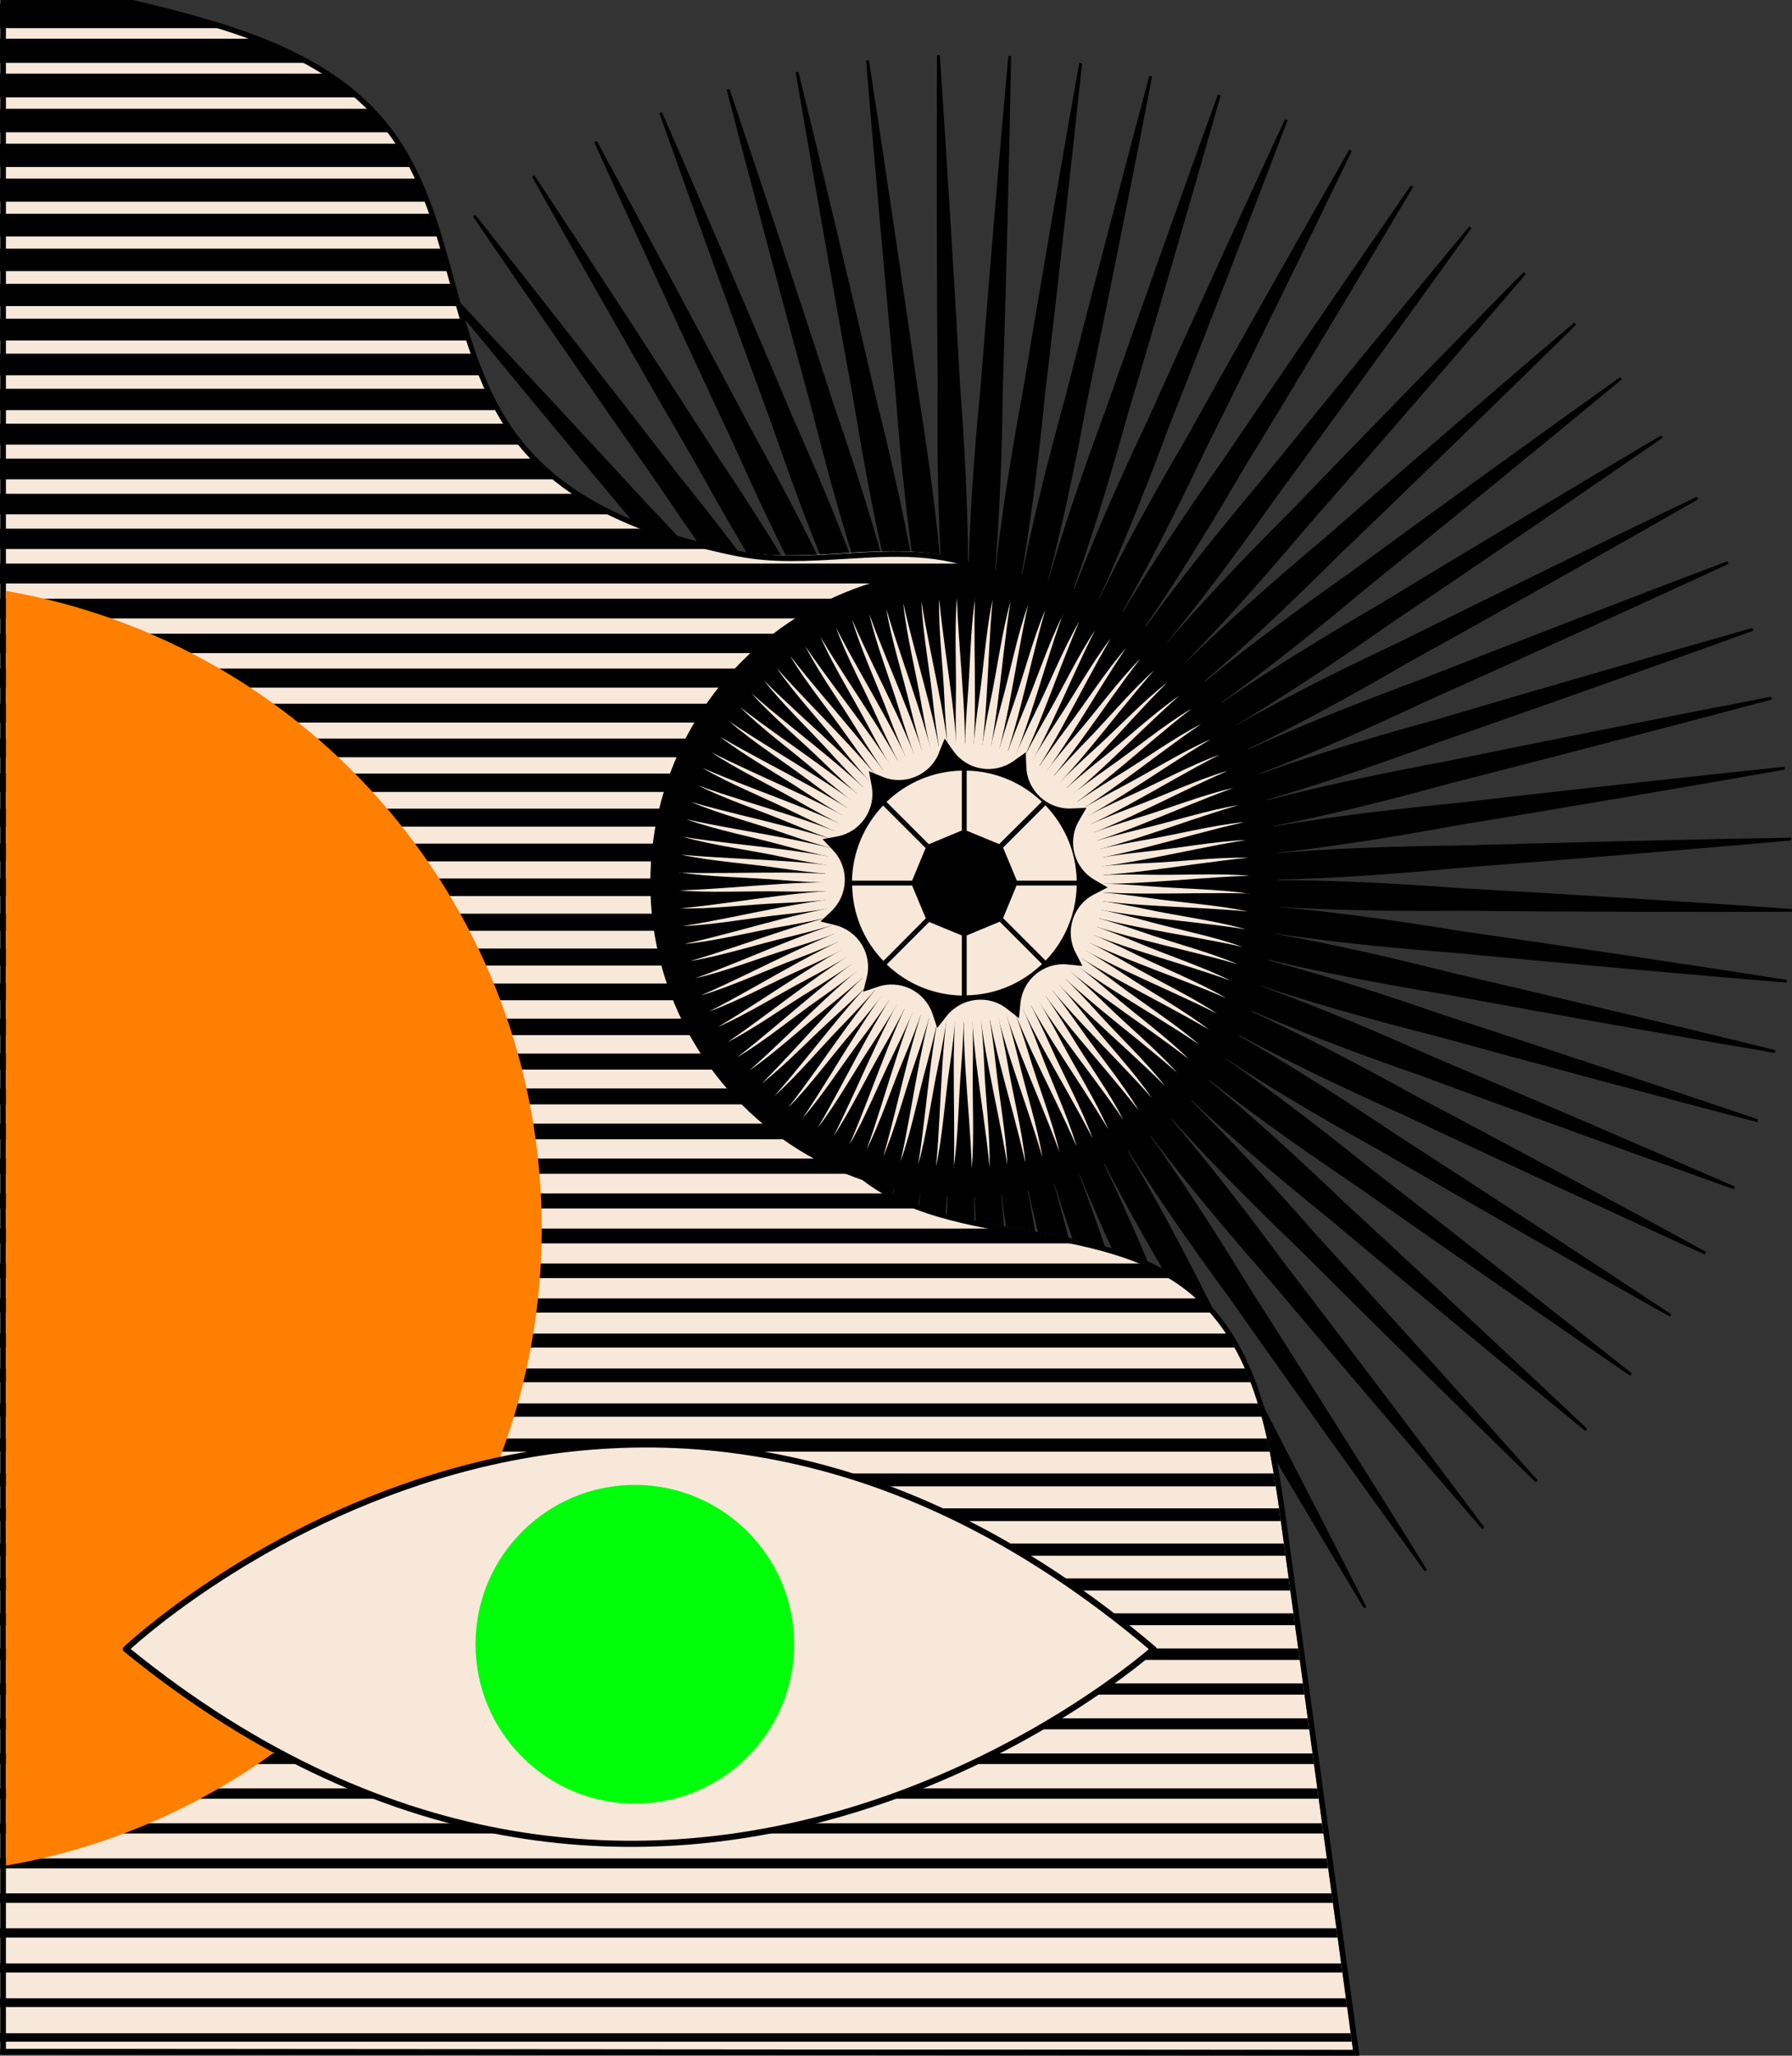 <?xml version="1.0" encoding="UTF-8" standalone="no"?>
<svg
   id="Calque_2"
   data-name="Calque 2"
   viewBox="0 0 84.68 97.13"
   version="1.1"
   sodipodi:docname="fresque-artiste.svg"
   width="84.68"
   height="97.13"
   inkscape:version="1.4.2 (ebf0e940, 2025-05-08)"
   xmlns:inkscape="http://www.inkscape.org/namespaces/inkscape"
   xmlns:sodipodi="http://sodipodi.sourceforge.net/DTD/sodipodi-0.dtd"
   xmlns="http://www.w3.org/2000/svg"
   xmlns:svg="http://www.w3.org/2000/svg">
  <rect x="0" y="0" width="84.68" height="97.13" fill="#333333" stroke="none"/>
  <sodipodi:namedview
     id="namedview251"
     pagecolor="#ffffff"
     bordercolor="#000000"
     borderopacity="0.25"
     inkscape:showpageshadow="2"
     inkscape:pageopacity="0.0"
     inkscape:pagecheckerboard="0"
     inkscape:deskcolor="#d1d1d1"
     inkscape:zoom="8.3912037"
     inkscape:cx="9.6529655"
     inkscape:cy="49.218207"
     inkscape:window-width="992"
     inkscape:window-height="1027"
     inkscape:window-x="0"
     inkscape:window-y="25"
     inkscape:window-maximized="0"
     inkscape:current-layer="Calque_2" />
  <defs
     id="defs1">
    <style
       id="style1">
      .cls-1, .cls-2 {
        fill: none;
      }

      .cls-2 {
        stroke: #000;
        stroke-linecap: round;
        stroke-linejoin: round;
        stroke-width: .29px;
      }

      .cls-3 {
        fill: #00fe0a;
      }

      .cls-4 {
        fill: #f7e8da;
      }

      .cls-5 {
        fill: #ff7f00;
      }

      .cls-6 {
        clip-path: url(#clippath);
      }
    </style>
    <clipPath
       id="clippath">
      <path
         class="cls-1"
         d="m 21.67,0 c 4.49,1.06 9.35,2.35 12.16,6.06 3.15,4.17 2.79,10.28 5.94,14.46 2.44,3.24 6.53,4.69 10.47,5.49 3.94,0.8 8.12,-0.87 11.77,0.84 3.65,1.71 6.31,3.27 7.01,8.53 0.14,1.06 0.28,7.82 -10.59,7.78 -2.37,0 -4.18,2.56 -4.79,4.88 -0.61,2.32 0.08,4.94 1.71,6.69 4.07,4.35 11.8,2.35 16.37,6.16 3.04,2.53 3.78,6.87 4.32,10.82 1.14,8.38 2.29,16.76 3.43,25.15 L 15.54,96.81 V 0 h 6.12 z"
         id="path1" />
    </clipPath>
  </defs>
  <g
     id="ELEMENTS_1"
     data-name="ELEMENTS 1"
     transform="translate(-15.54)">
    <g
       id="g251">
      <g
         id="g75">
        <g
           id="g74">
          <path
             d="M 67.31,80.35 C 66.54,76.52 65.06,68.81 64.35,64.97 63.3,59.84 62.42,54.7 62.3,49.45 c 0,0 0.13,-0.02 0.13,-0.02 1.54,5.02 2.34,10.18 2.96,15.38 0.54,3.86 1.57,11.65 2.05,15.52 z"
             id="path2" />
          <path
             d="m 70.61,79.67 c -1.1,-3.75 -3.24,-11.3 -4.27,-15.06 -1.49,-5.02 -2.8,-10.06 -3.38,-15.29 0,0 0.13,-0.03 0.13,-0.03 1.97,4.87 3.21,9.94 4.27,15.06 0.87,3.8 2.57,11.47 3.38,15.29 0,0 -0.13,0.03 -0.13,0.03 z"
             id="path3" />
          <path
             d="m 73.84,78.72 c -1.41,-3.64 -4.2,-10.98 -5.55,-14.64 -1.92,-4.87 -3.66,-9.79 -4.68,-14.94 0,0 0.12,-0.04 0.12,-0.04 2.38,4.69 4.05,9.63 5.55,14.64 1.19,3.71 3.54,11.21 4.68,14.94 0,0 -0.12,0.04 -0.12,0.04 z"
             id="path4" />
          <path
             d="M 76.97,77.49 C 75.25,73.98 71.85,66.91 70.18,63.38 67.85,58.69 65.7,53.95 64.23,48.9 c 0,0 0.12,-0.05 0.12,-0.05 2.78,4.46 4.86,9.24 6.79,14.11 1.51,3.6 4.49,10.87 5.95,14.48 0,0 -0.12,0.05 -0.12,0.05 z"
             id="path5" />
          <path
             d="M 79.99,75.99 C 77.97,72.64 73.98,65.89 72.01,62.52 69.29,58.05 66.73,53.51 64.84,48.6 c 0,0 0.12,-0.06 0.12,-0.06 3.15,4.21 5.64,8.79 7.98,13.47 1.81,3.45 5.41,10.44 7.17,13.92 0,0 -0.12,0.06 -0.12,0.06 z"
             id="path6" />
          <path
             d="M 82.86,74.24 C 80.56,71.08 76,64.7 73.76,61.5 c -3.1,-4.22 -6.03,-8.53 -8.34,-13.25 0,0 0.11,-0.07 0.11,-0.07 3.5,3.92 6.37,8.27 9.1,12.74 2.1,3.28 6.29,9.94 8.34,13.25 z"
             id="path7" />
          <path
             d="M 85.58,72.25 C 83.02,69.3 77.93,63.33 75.41,60.34 71.96,56.4 68.66,52.36 65.96,47.85 c 0,0 0.1,-0.08 0.1,-0.08 3.82,3.61 7.06,7.7 10.17,11.91 2.38,3.09 7.12,9.36 9.45,12.49 z"
             id="path8" />
          <path
             d="M 88.11,70.04 C 85.31,67.32 79.72,61.81 76.96,59.05 73.19,55.42 69.55,51.68 66.47,47.42 c 0,0 0.1,-0.09 0.1,-0.09 4.12,3.27 7.7,7.06 11.15,10.99 2.63,2.87 7.9,8.71 10.49,11.63 z"
             id="path9" />
          <path
             d="m 90.45,67.61 c -3.03,-2.47 -9.07,-7.48 -12.06,-9.99 -4.07,-3.29 -8.01,-6.7 -11.45,-10.68 0,0 0.09,-0.1 0.09,-0.1 4.39,2.9 8.27,6.37 12.06,9.99 2.87,2.64 8.62,8 11.45,10.68 0,0 -0.09,0.1 -0.09,0.1 z"
             id="path10" />
          <path
             d="M 92.57,65 C 89.34,62.8 82.89,58.33 79.7,56.08 75.36,53.15 71.14,50.09 67.38,46.42 c 0,0 0.08,-0.11 0.08,-0.11 4.62,2.51 8.79,5.64 12.87,8.92 3.09,2.38 9.27,7.23 12.32,9.66 0,0 -0.08,0.11 -0.08,0.11 z"
             id="path11" />
          <path
             d="M 94.45,62.21 C 91.04,60.3 84.23,56.4 80.86,54.43 76.29,51.89 71.82,49.2 67.75,45.87 c 0,0 0.07,-0.11 0.07,-0.11 4.82,2.11 9.24,4.86 13.59,7.78 3.28,2.11 9.86,6.41 13.11,8.56 z"
             id="path12" />
          <path
             d="M 96.09,59.27 C 92.53,57.66 85.41,54.36 81.88,52.69 77.1,50.55 72.42,48.25 68.09,45.28 c 0,0 0.06,-0.12 0.06,-0.12 4.98,1.68 9.63,4.05 14.21,6.58 3.45,1.82 10.37,5.53 13.8,7.41 0,0 -0.06,0.12 -0.06,0.12 v 0 z"
             id="path13" />
          <path
             d="m 97.47,56.19 c -3.68,-1.3 -11.06,-3.98 -14.72,-5.34 -4.94,-1.72 -9.8,-3.61 -14.38,-6.19 0,0 0.05,-0.12 0.05,-0.12 5.11,1.25 9.94,3.21 14.72,5.34 3.59,1.51 10.81,4.62 14.38,6.19 0,0 -0.05,0.12 -0.05,0.12 z"
             id="path14" />
          <path
             d="M 98.58,53.02 C 94.8,52.04 87.22,50.01 83.46,48.97 78.39,47.68 73.38,46.22 68.6,44.04 c 0,0 0.04,-0.13 0.04,-0.13 5.19,0.81 10.18,2.34 15.12,4.05 3.71,1.2 11.17,3.68 14.86,4.93 0,0 -0.04,0.13 -0.04,0.13 z"
             id="path15" />
          <path
             d="M 99.41,49.75 C 95.56,49.1 87.83,47.73 83.99,47.01 78.83,46.16 73.71,45.14 68.76,43.37 c 0,0 0.03,-0.13 0.03,-0.13 5.24,0.36 10.34,1.46 15.42,2.74 3.8,0.88 11.44,2.7 15.23,3.64 0,0 -0.03,0.13 -0.03,0.13 z"
             id="path16" />
          <path
             d="m 99.96,46.43 c -3.89,-0.32 -11.71,-1.02 -15.59,-1.4 -5.22,-0.4 -10.4,-0.98 -15.49,-2.32 0,0 0.02,-0.13 0.02,-0.13 5.26,-0.1 10.43,0.56 15.59,1.4 3.86,0.55 11.63,1.71 15.49,2.32 z"
             id="path17" />
          <path
             d="m 100.22,43.08 c -3.91,0.02 -11.75,0 -15.66,-0.05 -5.23,0.05 -10.45,-0.09 -15.63,-0.98 0,0 0,-0.13 0,-0.13 5.23,-0.55 10.44,-0.34 15.66,0.05 3.89,0.21 11.74,0.7 15.63,0.98 z"
             id="path18" />
          <path
             d="m 100.19,39.71 c -3.89,0.35 -11.71,1 -15.6,1.29 -5.21,0.5 -10.41,0.81 -15.65,0.37 0,0 0,-0.13 0,-0.13 5.16,-1 10.37,-1.23 15.6,-1.29 3.9,-0.12 11.75,-0.31 15.65,-0.37 z"
             id="path19" />
          <path
             d="m 99.88,36.36 c -3.85,0.69 -11.58,2 -15.44,2.63 -5.15,0.94 -10.31,1.71 -15.56,1.72 0,0 -0.02,-0.13 -0.02,-0.13 5.06,-1.44 10.23,-2.12 15.44,-2.63 3.87,-0.46 11.68,-1.32 15.56,-1.72 z"
             id="path20" />
          <path
             d="M 99.27,33.05 C 95.5,34.06 87.9,36.04 84.12,37 79.07,38.38 74,39.59 68.76,40.05 c 0,0 -0.03,-0.13 -0.03,-0.13 4.91,-1.86 10.01,-2.99 15.15,-3.95 3.82,-0.79 11.53,-2.32 15.36,-3.05 0,0 0.03,0.13 0.03,0.13 z"
             id="path21" />
          <path
             d="m 98.39,29.8 c -3.67,1.33 -11.07,3.96 -14.76,5.23 -4.91,1.81 -9.86,3.45 -15.04,4.36 0,0 -0.04,-0.13 -0.04,-0.13 4.74,-2.28 9.71,-3.84 14.76,-5.23 3.74,-1.11 11.29,-3.3 15.04,-4.36 z"
             id="path22" />
          <path
             d="m 97.22,26.64 c -3.54,1.65 -10.69,4.89 -14.25,6.48 -4.74,2.23 -9.53,4.28 -14.61,5.63 0,0 -0.05,-0.12 -0.05,-0.12 4.52,-2.68 9.35,-4.66 14.25,-6.48 3.63,-1.43 10.96,-4.26 14.61,-5.63 0,0 0.05,0.12 0.05,0.12 z"
             id="path23" />
          <path
             d="m 95.79,23.59 c -3.39,1.94 -10.23,5.8 -13.64,7.68 -4.53,2.63 -9.13,5.08 -14.07,6.87 0,0 -0.06,-0.12 -0.06,-0.12 4.28,-3.06 8.91,-5.45 13.64,-7.68 3.49,-1.74 10.55,-5.19 14.07,-6.87 0,0 0.06,0.12 0.06,0.12 z"
             id="path24" />
          <path
             d="m 94.11,20.68 c -3.21,2.23 -9.69,6.65 -12.93,8.83 -4.28,3 -8.66,5.85 -13.43,8.05 0,0 -0.07,-0.11 -0.07,-0.11 4,-3.41 8.41,-6.19 12.93,-8.83 3.33,-2.03 10.07,-6.07 13.43,-8.05 0,0 0.07,0.11 0.07,0.11 z"
             id="path25" />
          <path
             d="m 92.18,17.92 c -3.01,2.5 -9.08,7.46 -12.12,9.91 -4.01,3.36 -8.12,6.57 -12.69,9.18 0,0 -0.08,-0.1 -0.08,-0.1 3.69,-3.75 7.85,-6.89 12.12,-9.91 3.14,-2.31 9.51,-6.92 12.69,-9.18 0,0 0.08,0.1 0.08,0.1 z"
             id="path26" />
          <path
             d="m 90.02,15.34 c -2.78,2.74 -8.41,8.21 -11.23,10.91 -3.71,3.69 -7.53,7.25 -11.85,10.23 0,0 -0.09,-0.1 -0.09,-0.1 3.35,-4.05 7.22,-7.54 11.23,-10.91 2.93,-2.57 8.88,-7.71 11.85,-10.23 0,0 0.09,0.1 0.09,0.1 z"
             id="path27" />
          <path
             d="m 87.64,12.95 c -2.53,2.97 -7.67,8.91 -10.25,11.84 -3.38,4 -6.87,7.87 -10.93,11.21 0,0 -0.1,-0.09 -0.1,-0.09 2.99,-4.32 6.55,-8.14 10.25,-11.84 2.7,-2.81 8.18,-8.44 10.93,-11.21 0,0 0.1,0.09 0.1,0.09 z"
             id="path28" />
          <path
             d="m 85.07,10.78 c -2.27,3.18 -6.88,9.53 -9.19,12.67 -3.02,4.27 -6.17,8.43 -9.92,12.11 0,0 -0.1,-0.08 -0.1,-0.08 2.61,-4.56 5.83,-8.67 9.19,-12.67 2.45,-3.04 7.43,-9.12 9.92,-12.11 0,0 0.1,0.08 0.1,0.08 z"
             id="path29" />
          <path
             d="m 82.32,8.83 c -1.99,3.36 -6.03,10.09 -8.07,13.42 -2.64,4.52 -5.43,8.93 -8.84,12.92 0,0 -0.11,-0.07 -0.11,-0.07 2.21,-4.77 5.06,-9.14 8.07,-13.42 2.18,-3.23 6.62,-9.72 8.84,-12.92 0,0 0.11,0.07 0.11,0.07 z"
             id="path30" />
          <path
             d="m 79.42,7.13 c -1.69,3.52 -5.14,10.57 -6.89,14.06 -2.24,4.73 -4.64,9.36 -7.7,13.63 0,0 -0.12,-0.06 -0.12,-0.06 1.79,-4.94 4.25,-9.54 6.89,-14.06 1.89,-3.41 5.76,-10.25 7.7,-13.63 z"
             id="path31" />
          <path
             d="m 76.38,5.69 c -1.38,3.65 -4.21,10.97 -5.65,14.6 -1.83,4.9 -3.82,9.72 -6.5,14.24 0,0 -0.12,-0.05 -0.12,-0.05 1.36,-5.08 3.42,-9.87 5.65,-14.6 1.59,-3.56 4.85,-10.71 6.5,-14.24 z"
             id="path32" />
          <path
             d="m 73.22,4.51 c -1.06,3.76 -3.25,11.29 -4.38,15.03 -1.4,5.04 -2.97,10.02 -5.25,14.75 0,0 -0.13,-0.04 -0.13,-0.04 0.92,-5.18 2.56,-10.13 4.38,-15.03 1.28,-3.68 3.91,-11.09 5.25,-14.75 0,0 0.13,0.04 0.13,0.04 z"
             id="path33" />
          <path
             d="m 69.98,3.61 c -0.73,3.84 -2.27,11.53 -3.07,15.35 -0.96,5.14 -2.09,10.23 -3.96,15.15 0,0 -0.13,-0.03 -0.13,-0.03 0.47,-5.24 1.68,-10.31 3.07,-15.35 0.96,-3.78 2.95,-11.38 3.96,-15.15 0,0 0.13,0.03 0.13,0.03 z"
             id="path34" />
          <path
             d="m 66.67,2.99 c -0.4,3.89 -1.27,11.68 -1.74,15.56 -0.51,5.21 -1.21,10.38 -2.65,15.43 0,0 -0.13,-0.02 -0.13,-0.02 0.02,-5.26 0.79,-10.41 1.74,-15.56 0.63,-3.85 1.96,-11.59 2.65,-15.43 0,0 0.13,0.02 0.13,0.02 z"
             id="path35" />
          <path
             d="M 63.32,2.65 C 63.25,6.56 63.06,14.4 62.93,18.3 62.86,23.53 62.62,28.74 61.62,33.9 h -0.13 c -0.44,-5.25 -0.11,-10.45 0.39,-15.66 0.3,-3.89 0.95,-11.72 1.31,-15.6 0,0 0.13,0 0.13,0 v 0 z"
             id="path36" />
          <path
             d="m 59.95,2.61 c 0.27,3.9 0.75,11.73 0.96,15.63 0.39,5.22 0.59,10.43 0.03,15.66 0,0 -0.13,0 -0.13,0 C 59.93,28.72 59.8,23.51 59.85,18.27 59.81,14.37 59.79,6.51 59.82,2.61 Z"
             id="path37" />
          <path
             d="m 56.6,2.85 c 0.6,3.86 1.75,11.62 2.3,15.49 0.83,5.17 1.48,10.34 1.38,15.6 l -0.13,0.02 C 58.82,28.87 58.25,23.69 57.85,18.47 57.48,14.59 56.78,6.76 56.47,2.87 Z"
             id="path38" />
          <path
             d="m 53.27,3.39 c 0.93,3.79 2.75,11.43 3.62,15.23 1.27,5.08 2.37,10.17 2.72,15.42 0,0 -0.13,0.03 -0.13,0.03 C 57.72,29.12 56.7,24 55.86,18.84 55.15,15.01 53.79,7.27 53.14,3.42 Z"
             id="path39" />
          <path
             d="m 50.01,4.2 c 1.26,3.7 3.72,11.15 4.91,14.87 1.71,4.95 3.23,9.93 4.03,15.13 0,0 -0.13,0.04 -0.13,0.04 C 56.64,29.46 55.19,24.45 53.91,19.37 52.88,15.61 50.85,8.02 49.88,4.24 c 0,0 0.13,-0.04 0.13,-0.04 z"
             id="path40" />
          <path
             d="m 46.82,5.3 c 1.57,3.58 4.66,10.79 6.17,14.39 2.12,4.78 4.07,9.62 5.32,14.73 0,0 -0.12,0.05 -0.12,0.05 C 55.61,29.89 53.73,25.03 52.02,20.08 50.67,16.42 48,9.03 46.7,5.35 Z"
             id="path41" />
          <path
             d="m 43.74,6.66 c 1.87,3.43 5.57,10.35 7.39,13.8 2.53,4.58 4.89,9.23 6.56,14.22 0,0 -0.12,0.06 -0.12,0.06 C 54.6,30.4 52.32,25.71 50.18,20.94 48.52,17.41 45.22,10.28 43.62,6.72 c 0,0 0.12,-0.06 0.12,-0.06 z"
             id="path42" />
          <path
             d="m 40.79,8.28 c 2.16,3.26 6.44,9.83 8.55,13.12 2.91,4.35 5.66,8.78 7.76,13.6 0,0 -0.11,0.07 -0.11,0.07 C 53.66,31 50.98,26.53 48.44,21.95 46.48,18.58 42.58,11.75 40.68,8.35 Z"
             id="path43" />
          <path
             d="m 38,10.15 c 2.43,3.06 7.26,9.24 9.64,12.34 3.28,4.08 6.4,8.26 8.9,12.88 0,0 -0.11,0.08 -0.11,0.08 -3.66,-3.77 -6.72,-7.99 -9.64,-12.34 -2.24,-3.19 -6.71,-9.66 -8.9,-12.88 0,0 0.11,-0.08 0.11,-0.08 z"
             id="path44" />
          <path
             d="m 35.37,12.26 c 2.68,2.84 8.03,8.58 10.67,11.46 3.61,3.79 7.08,7.68 9.98,12.07 0,0 -0.1,0.09 -0.1,0.09 -3.98,-3.44 -7.38,-7.38 -10.67,-11.46 -2.51,-2.99 -7.52,-9.04 -9.98,-12.07 0,0 0.1,-0.09 0.1,-0.09 z"
             id="path45" />
          <path
             d="m 32.93,14.58 c 2.92,2.6 8.74,7.86 11.61,10.5 3.93,3.46 7.72,7.04 10.98,11.17 0,0 -0.09,0.09 -0.09,0.09 -4.26,-3.09 -7.99,-6.72 -11.61,-10.5 -2.76,-2.76 -8.27,-8.36 -10.98,-11.17 0,0 0.09,-0.09 0.09,-0.09 z"
             id="path46" />
          <path
             d="m 30.7,17.11 c 3.13,2.34 9.38,7.08 12.47,9.46 4.21,3.11 8.29,6.35 11.9,10.18 0,0 -0.08,0.1 -0.08,0.1 -4.51,-2.71 -8.54,-6.01 -12.47,-9.46 -2.98,-2.51 -8.95,-7.62 -11.9,-10.18 0,0 0.08,-0.1 0.08,-0.1 z"
             id="path47" />
          <path
             d="m 28.7,19.81 c 3.32,2.06 9.96,6.25 13.24,8.36 4.46,2.74 8.81,5.62 12.73,9.12 0,0 -0.07,0.11 -0.07,0.11 -4.72,-2.31 -9.03,-5.25 -13.24,-8.36 -3.19,-2.25 -9.58,-6.82 -12.73,-9.12 0,0 0.07,-0.11 0.07,-0.11 z"
             id="path48" />
          <path
             d="m 26.94,22.68 c 3.48,1.77 10.46,5.37 13.91,7.19 4.68,2.34 9.26,4.84 13.46,7.99 0,0 -0.06,0.12 -0.06,0.12 -4.9,-1.9 -9.44,-4.46 -13.91,-7.19 -3.37,-1.96 -10.13,-5.98 -13.46,-7.99 0,0 0.06,-0.12 0.06,-0.12 z"
             id="path49" />
          <path
             d="m 25.43,25.69 c 3.62,1.46 10.88,4.45 14.48,5.96 4.86,1.93 9.64,4.02 14.1,6.81 0,0 -0.05,0.12 -0.05,0.12 -5.05,-1.47 -9.79,-3.63 -14.48,-5.96 -3.53,-1.67 -10.6,-5.08 -14.1,-6.81 0,0 0.05,-0.12 0.05,-0.12 z"
             id="path50" />
          <path
             d="m 24.18,28.82 c 3.74,1.14 11.22,3.5 14.94,4.7 5.01,1.51 9.95,3.18 14.63,5.57 0,0 -0.04,0.12 -0.04,0.12 -5.16,-1.03 -10.07,-2.78 -14.94,-4.7 -3.66,-1.36 -11,-4.15 -14.63,-5.57 0,0 0.04,-0.12 0.04,-0.12 z"
             id="path51" />
          <path
             d="m 23.21,32.04 c 3.82,0.82 11.48,2.52 15.28,3.4 5.12,1.07 10.19,2.31 15.06,4.29 0,0 -0.03,0.13 -0.03,0.13 C 48.3,39.28 43.25,37.96 38.24,36.46 34.48,35.42 26.92,33.27 23.18,32.17 Z"
             id="path52" />
          <path
             d="m 22.52,35.33 c 3.88,0.49 11.65,1.52 15.52,2.07 5.2,0.63 10.35,1.43 15.37,2.98 0,0 -0.02,0.13 -0.02,0.13 C 48.13,40.38 43,39.5 37.87,38.44 34.04,37.73 26.32,36.23 22.5,35.46 Z"
             id="path53" />
          <path
             d="m 22.11,38.68 c 3.9,0.15 11.74,0.52 15.64,0.73 5.23,0.18 10.43,0.53 15.57,1.65 0,0 0,0.13 0,0.13 C 48.07,41.51 42.88,41.08 37.68,40.46 33.8,40.08 25.98,39.25 22.11,38.81 Z"
             id="path54" />
          <path
             d="m 21.99,42.04 c 3.9,-0.19 11.74,-0.5 15.65,-0.62 5.23,-0.27 10.44,-0.36 15.65,0.3 0,0 0,0.13 0,0.13 -5.2,0.77 -10.41,0.79 -15.65,0.62 -3.9,-0.04 -11.76,-0.2 -15.65,-0.3 0,0 0,-0.13 0,-0.13 z"
             id="path55" />
          <path
             d="m 22.17,45.4 c 3.87,-0.52 11.66,-1.5 15.53,-1.96 5.18,-0.72 10.37,-1.26 15.62,-1.04 0,0 0.01,0.13 0.01,0.13 -5.11,1.22 -10.31,1.68 -15.53,1.96 -3.89,0.29 -11.73,0.82 -15.62,1.04 0,0 -0.01,-0.13 -0.01,-0.13 z"
             id="path56" />
          <path
             d="m 22.63,48.74 c 3.81,-0.85 11.48,-2.5 15.31,-3.29 5.1,-1.16 10.22,-2.15 15.47,-2.38 0,0 0.02,0.13 0.02,0.13 -4.99,1.65 -10.13,2.56 -15.31,3.29 -3.85,0.62 -11.62,1.82 -15.48,2.38 0,0 -0.02,-0.13 -0.02,-0.13 v 0 z"
             id="path57" />
          <path
             d="m 23.37,52.02 c 3.73,-1.18 11.23,-3.48 14.97,-4.59 4.98,-1.6 10,-3.02 15.21,-3.7 0,0 0.03,0.13 0.03,0.13 -4.83,2.07 -9.87,3.42 -14.97,4.59 -3.78,0.95 -11.42,2.81 -15.21,3.7 0,0 -0.03,-0.13 -0.03,-0.13 z"
             id="path58" />
          <path
             d="m 24.4,55.23 c 3.61,-1.49 10.89,-4.43 14.52,-5.86 4.83,-2.02 9.7,-3.87 14.84,-5 0,0 0.05,0.12 0.05,0.12 -4.63,2.48 -9.54,4.25 -14.52,5.86 -3.69,1.27 -11.13,3.78 -14.84,5 0,0 -0.05,-0.12 -0.05,-0.12 z"
             id="path59" />
          <path
             d="m 25.7,58.33 c 3.47,-1.8 10.47,-5.35 13.96,-7.09 4.64,-2.43 9.34,-4.69 14.35,-6.26 0,0 0.06,0.12 0.06,0.12 -4.4,2.87 -9.14,5.06 -13.96,7.09 -3.56,1.59 -10.77,4.73 -14.35,6.26 z"
             id="path60" />
          <path
             d="m 27.26,61.32 c 3.3,-2.09 9.97,-6.23 13.3,-8.26 4.41,-2.82 8.9,-5.47 13.76,-7.47 0,0 0.07,0.11 0.07,0.11 -4.14,3.24 -8.67,5.83 -13.3,8.26 -3.41,1.89 -10.32,5.63 -13.76,7.47 0,0 -0.07,-0.11 -0.07,-0.11 z"
             id="path61" />
          <path
             d="m 29.07,64.16 c 3.11,-2.36 9.39,-7.06 12.54,-9.38 4.15,-3.19 8.4,-6.22 13.07,-8.62 0,0 0.08,0.11 0.08,0.11 -3.85,3.58 -8.14,6.55 -12.54,9.38 -3.24,2.17 -9.8,6.5 -13.07,8.62 z"
             id="path62" />
          <path
             d="m 31.11,66.83 c 2.9,-2.62 8.75,-7.84 11.69,-10.42 3.86,-3.53 7.83,-6.92 12.28,-9.71 0,0 0.08,0.1 0.08,0.1 -3.52,3.9 -7.54,7.22 -11.69,10.42 -3.04,2.44 -9.2,7.32 -12.28,9.71 0,0 -0.08,-0.1 -0.08,-0.1 z"
             id="path63" />
          <path
             d="m 33.38,69.31 c 2.66,-2.86 8.05,-8.57 10.75,-11.39 3.54,-3.85 7.21,-7.56 11.4,-10.73 0,0 0.09,0.09 0.09,0.09 -3.18,4.19 -6.89,7.85 -10.75,11.39 -2.82,2.7 -8.54,8.08 -11.4,10.73 z"
             id="path64" />
          <path
             d="m 35.86,71.6 c 2.4,-3.08 7.28,-9.23 9.73,-12.27 3.2,-4.14 6.53,-8.15 10.43,-11.67 0,0 0.1,0.08 0.1,0.08 -2.8,4.45 -6.19,8.41 -9.73,12.27 -2.58,2.93 -7.81,8.79 -10.43,11.67 z"
             id="path65" />
          <path
             d="m 38.52,73.66 c 2.13,-3.27 6.46,-9.82 8.64,-13.06 2.83,-4.4 5.8,-8.69 9.39,-12.53 0,0 0.11,0.08 0.11,0.08 -2.41,4.67 -5.45,8.91 -8.64,13.06 -2.31,3.14 -7.03,9.43 -9.39,12.53 z"
             id="path66" />
          <path
             d="m 41.35,75.48 c 1.84,-3.45 5.59,-10.34 7.48,-13.75 2.44,-4.63 5.04,-9.15 8.28,-13.29 0,0 0.11,0.07 0.11,0.07 -2,4.86 -4.66,9.35 -7.48,13.75 -2.04,3.33 -6.19,10 -8.28,13.29 z"
             id="path67" />
          <path
             d="m 44.33,77.06 c 1.54,-3.59 4.68,-10.78 6.27,-14.35 2.04,-4.82 4.23,-9.55 7.11,-13.95 0,0 0.12,0.06 0.12,0.06 -1.58,5.01 -3.84,9.71 -6.27,14.35 -1.74,3.49 -5.31,10.49 -7.11,13.95 0,0 -0.12,-0.06 -0.12,-0.06 z"
             id="path68" />
          <path
             d="m 47.43,78.37 c 1.22,-3.71 3.74,-11.14 5.02,-14.83 1.61,-4.98 3.39,-9.88 5.88,-14.51 0,0 0.12,0.05 0.12,0.05 -1.14,5.13 -2.99,10.01 -5.02,14.83 -1.44,3.63 -4.39,10.91 -5.88,14.51 z"
             id="path69" />
          <path
             d="m 50.63,79.41 c 0.9,-3.8 2.77,-11.42 3.72,-15.21 1.18,-5.1 2.53,-10.13 4.61,-14.96 0,0 0.13,0.04 0.13,0.04 -0.69,5.21 -2.12,10.23 -3.72,15.21 -1.12,3.74 -3.43,11.25 -4.61,14.96 0,0 -0.13,-0.04 -0.13,-0.04 z"
             id="path70" />
          <path
             d="m 53.91,80.17 c 0.57,-3.86 1.77,-11.62 2.4,-15.47 0.74,-5.18 1.65,-10.32 3.31,-15.3 0,0 0.13,0.02 0.13,0.02 -0.24,5.25 -1.23,10.37 -2.4,15.47 -0.79,3.82 -2.45,11.5 -3.31,15.3 z"
             id="path71" />
          <path
             d="m 57.24,80.65 c 0.23,-3.9 0.77,-11.73 1.06,-15.62 0.29,-5.23 0.76,-10.42 1.98,-15.53 h 0.13 c 0.21,5.27 -0.34,10.45 -1.06,15.63 -0.46,3.87 -1.46,11.67 -1.98,15.53 0,0 -0.13,-0.01 -0.13,-0.01 z"
             id="path72" />
          <path
             d="m 60.6,80.84 c -0.1,-3.9 -0.24,-11.75 -0.28,-15.65 -0.16,-5.23 -0.14,-10.45 0.64,-15.64 0,0 0.13,0 0.13,0 0.66,5.22 0.56,10.43 0.28,15.65 -0.13,3.9 -0.45,11.75 -0.64,15.64 z"
             id="path73" />
          <path
             d="M 63.97,80.74 C 63.53,76.86 62.72,69.05 62.34,65.17 61.73,59.97 61.3,54.78 61.63,49.53 h 0.13 c 1.11,5.13 1.46,10.33 1.63,15.56 0.21,3.89 0.56,11.74 0.71,15.64 0,0 -0.13,0 -0.13,0 v 0 z"
             id="path74" />
        </g>
        <circle
           cx="61.05"
           cy="41.89"
           r="13.83"
           id="circle74" />
      </g>
      <g
         id="g138">
        <path
           class="cls-4"
           d="m 21.67,0 c 4.49,1.06 9.35,2.35 12.16,6.06 3.15,4.17 2.79,10.28 5.94,14.46 2.44,3.24 6.53,4.69 10.47,5.49 3.94,0.8 8.12,-0.87 11.77,0.84 3.65,1.71 6.31,3.27 7.01,8.53 0.14,1.06 0.28,7.82 -10.59,7.78 -2.37,0 -4.18,2.56 -4.79,4.88 -0.61,2.32 0.08,4.94 1.71,6.69 4.07,4.35 11.8,2.35 16.37,6.16 3.04,2.53 3.78,6.87 4.32,10.82 1.14,8.38 2.29,16.76 3.43,25.15 L 15.54,96.81 V 0 h 6.12 z"
           id="path75" />
        <g
           class="cls-6"
           clip-path="url(#clippath)"
           id="g137">
          <g
             id="g136">
            <rect
               x="0"
               y="0.18"
               width="103.68"
               height="1.15"
               id="rect75" />
            <rect
               x="0"
               y="1.83"
               width="103.68"
               height="1.14"
               id="rect76" />
            <rect
               x="0"
               y="3.48"
               width="103.68"
               height="1.12"
               id="rect77" />
            <rect
               x="0"
               y="5.14"
               width="103.68"
               height="1.11"
               id="rect78" />
            <rect
               x="0"
               y="6.79"
               width="103.68"
               height="1.1"
               id="rect79" />
            <rect
               x="0"
               y="8.44"
               width="103.68"
               height="1.09"
               id="rect80" />
            <rect
               x="0"
               y="10.1"
               width="103.68"
               height="1.07"
               id="rect81" />
            <rect
               x="0"
               y="11.75"
               width="103.68"
               height="1.06"
               id="rect82" />
            <rect
               x="0"
               y="13.41"
               width="103.68"
               height="1.05"
               id="rect83" />
            <rect
               x="0"
               y="15.06"
               width="103.68"
               height="1.03"
               id="rect84" />
            <rect
               x="0"
               y="16.71"
               width="103.68"
               height="1.02"
               id="rect85" />
            <rect
               x="0"
               y="18.37"
               width="103.68"
               height="1.01"
               id="rect86" />
            <rect
               x="0"
               y="20.02"
               width="103.68"
               height="0.99"
               id="rect87" />
            <rect
               x="0"
               y="21.67"
               width="103.68"
               height="0.98"
               id="rect88" />
            <rect
               x="0"
               y="23.33"
               width="103.68"
               height="0.97"
               id="rect89" />
            <rect
               x="0"
               y="24.98"
               width="103.68"
               height="0.96"
               id="rect90" />
            <rect
               x="0"
               y="26.63"
               width="103.68"
               height="0.94"
               id="rect91" />
            <rect
               x="0"
               y="28.29"
               width="103.68"
               height="0.93"
               id="rect92" />
            <rect
               x="0"
               y="29.94"
               width="103.68"
               height="0.92"
               id="rect93" />
            <rect
               x="0"
               y="31.59"
               width="103.68"
               height="0.9"
               id="rect94" />
            <rect
               x="0"
               y="33.25"
               width="103.68"
               height="0.89"
               id="rect95" />
            <rect
               x="0"
               y="34.9"
               width="103.68"
               height="0.88"
               id="rect96" />
            <rect
               x="0"
               y="36.55"
               width="103.68"
               height="0.87"
               id="rect97" />
            <rect
               x="0"
               y="38.21"
               width="103.68"
               height="0.85"
               id="rect98" />
            <rect
               x="0"
               y="39.86"
               width="103.68"
               height="0.84"
               id="rect99" />
            <rect
               x="0"
               y="41.51"
               width="103.68"
               height="0.83"
               id="rect100" />
            <rect
               x="0"
               y="43.17"
               width="103.68"
               height="0.81"
               id="rect101" />
            <rect
               x="0"
               y="44.82"
               width="103.68"
               height="0.8"
               id="rect102" />
            <rect
               x="0"
               y="46.47"
               width="103.68"
               height="0.79"
               id="rect103" />
            <rect
               x="0"
               y="48.13"
               width="103.68"
               height="0.78"
               id="rect104" />
            <rect
               x="0"
               y="49.78"
               width="103.68"
               height="0.76"
               id="rect105" />
            <rect
               x="0"
               y="51.43"
               width="103.68"
               height="0.75"
               id="rect106" />
            <rect
               x="0"
               y="53.09"
               width="103.68"
               height="0.74"
               id="rect107" />
            <rect
               x="0"
               y="54.74"
               width="103.68"
               height="0.72"
               id="rect108" />
            <rect
               x="0"
               y="56.39"
               width="103.68"
               height="0.71"
               id="rect109" />
            <rect
               x="0"
               y="58.05"
               width="103.68"
               height="0.7"
               id="rect110" />
            <rect
               x="0"
               y="59.7"
               width="103.68"
               height="0.69"
               id="rect111" />
            <rect
               x="0"
               y="61.35"
               width="103.68"
               height="0.67"
               id="rect112" />
            <rect
               x="0"
               y="63.01"
               width="103.68"
               height="0.66"
               id="rect113" />
            <rect
               x="0"
               y="64.66"
               width="103.68"
               height="0.65"
               id="rect114" />
            <rect
               x="0"
               y="66.31"
               width="103.68"
               height="0.63"
               id="rect115" />
            <rect
               x="0"
               y="67.97"
               width="103.68"
               height="0.62"
               id="rect116" />
            <rect
               x="0"
               y="69.62"
               width="103.68"
               height="0.61"
               id="rect117" />
            <rect
               x="0"
               y="71.27"
               width="103.68"
               height="0.6"
               id="rect118" />
            <rect
               x="0"
               y="72.93"
               width="103.68"
               height="0.58"
               id="rect119" />
            <rect
               x="0"
               y="74.58"
               width="103.68"
               height="0.57"
               id="rect120" />
            <rect
               x="0"
               y="76.23"
               width="103.68"
               height="0.56"
               id="rect121" />
            <rect
               x="0"
               y="77.89"
               width="103.68"
               height="0.54"
               id="rect122" />
            <rect
               x="0"
               y="79.54"
               width="103.68"
               height="0.53"
               id="rect123" />
            <rect
               x="0"
               y="81.19"
               width="103.68"
               height="0.52"
               id="rect124" />
            <rect
               x="0"
               y="82.85"
               width="103.68"
               height="0.5"
               id="rect125" />
            <rect
               x="0"
               y="84.5"
               width="103.68"
               height="0.49"
               id="rect126" />
            <rect
               x="0"
               y="86.15"
               width="103.68"
               height="0.48"
               id="rect127" />
            <rect
               x="0"
               y="87.81"
               width="103.68"
               height="0.47"
               id="rect128" />
            <rect
               x="0"
               y="89.46"
               width="103.68"
               height="0.45"
               id="rect129" />
            <rect
               x="0"
               y="91.11"
               width="103.68"
               height="0.44"
               id="rect130" />
            <rect
               x="0"
               y="92.77"
               width="103.68"
               height="0.43"
               id="rect131" />
            <rect
               x="0"
               y="94.42"
               width="103.68"
               height="0.41"
               id="rect132" />
            <rect
               x="0"
               y="96.07"
               width="103.68"
               height="0.4"
               id="rect133" />
            <rect
               x="0"
               y="97.73"
               width="103.68"
               height="0.39"
               id="rect134" />
            <rect
               x="0"
               y="99.38"
               width="103.68"
               height="0.38"
               id="rect135" />
            <rect
               x="0"
               y="101.03"
               width="103.68"
               height="0.36"
               id="rect136" />
          </g>
        </g>
        <path
           d="M 15.68,97.07 H 15.55 V 0 h 6.28 c 4.88,1.16 9.49,2.49 12.23,6.12 1.59,2.11 2.3,4.74 2.99,7.28 0.68,2.51 1.39,5.11 2.95,7.18 2.03,2.69 5.33,4.42 10.4,5.44 1.65,0.33 3.37,0.23 5.04,0.13 2.27,-0.14 4.62,-0.28 6.76,0.72 3.71,1.73 6.39,3.36 7.09,8.63 0.04,0.27 0.3,2.72 -1.55,4.86 -1.77,2.04 -4.82,3.07 -9.07,3.07 -0.04,0 -0.07,0 -0.11,0 -2.24,0 -4.03,2.41 -4.65,4.79 -0.59,2.27 0.07,4.84 1.68,6.56 2.1,2.25 5.14,2.77 8.35,3.32 2.85,0.49 5.8,1 8.01,2.83 3,2.5 3.8,6.76 4.37,10.9 L 79.78,97.13 15.7,97.08 Z M 58.66,43.16 c 4.18,0 7.16,-1 8.88,-2.98 1.81,-2.09 1.5,-4.54 1.49,-4.65 -0.69,-5.15 -3.19,-6.68 -6.94,-8.43 -2.08,-0.97 -4.29,-0.83 -6.63,-0.69 -1.68,0.1 -3.42,0.21 -5.1,-0.13 -5.13,-1.04 -8.49,-2.8 -10.55,-5.54 -1.59,-2.11 -2.3,-4.73 -2.99,-7.27 C 36.14,10.95 35.43,8.35 33.87,6.28 31.19,2.73 26.63,1.41 21.8,0.27 h -5.98 c 0,0 0,96.54 0,96.54 l 63.66,0.05 -3.41,-25 C 75.49,67.6 74.72,63.57 71.8,61.13 c -2.15,-1.79 -5.07,-2.29 -7.89,-2.78 -3.11,-0.53 -6.33,-1.09 -8.5,-3.4 -1.67,-1.78 -2.36,-4.46 -1.74,-6.81 0.64,-2.48 2.53,-4.98 4.9,-4.98 h 0.11 z"
           id="path137" />
      </g>
      <path
         class="cls-5"
         d="M 15.82,88.15 V 27.92 c 14.38,2.48 25.32,15.02 25.32,30.12 0,15.1 -10.94,27.63 -25.32,30.11 z"
         id="path138" />
      <g
         id="g140">
        <path
           class="cls-4"
           d="m 21.49,77.92 c 0,0 22.96,-21.76 48.56,0 0,0 -23.16,20.7 -48.56,0 z"
           id="path139" />
        <circle
           class="cls-3"
           cx="45.54"
           cy="77.69"
           r="7.53"
           id="circle139" />
        <path
           class="cls-2"
           d="m 21.49,77.92 c 0,0 22.96,-21.76 48.56,0 0,0 -23.16,20.7 -48.56,0 z"
           id="path140" />
      </g>
      <g
         id="g250">
        <circle
           class="cls-1"
           cx="61.11"
           cy="41.48"
           r="13.27"
           id="circle140" />
        <circle
           cx="61.11"
           cy="41.72"
           r="14.84"
           id="circle141" />
        <path
           class="cls-4"
           d="m 74.03,45.56 c -2.98,-0.87 -6.46,-1.42 -9.18,-2.75 1.59,0.24 3.12,0.7 4.64,1.22 1.48,0.52 3.16,0.94 4.54,1.53 z"
           id="path141" />
        <path
           class="cls-4"
           d="m 73.76,46.36 c -2.92,-1.06 -6.36,-1.82 -8.99,-3.32 1.57,0.34 3.07,0.89 4.55,1.51 1.45,0.61 3.1,1.14 4.44,1.82 v 0 z"
           id="path142" />
        <path
           class="cls-4"
           d="m 73.45,47.15 c -2.85,-1.24 -6.23,-2.22 -8.76,-3.88 1.55,0.44 3.01,1.08 4.45,1.79 1.41,0.7 3.02,1.33 4.32,2.09 v 0 z"
           id="path143" />
        <path
           class="cls-4"
           d="m 73.08,47.91 c -2.77,-1.41 -6.08,-2.6 -8.5,-4.42 1.52,0.53 2.94,1.27 4.33,2.07 1.36,0.79 2.93,1.52 4.18,2.36 v 0 z"
           id="path144" />
        <path
           class="cls-4"
           d="M 72.67,48.65 C 70,47.07 66.76,45.67 64.46,43.7 c 1.48,0.63 2.85,1.45 4.19,2.33 1.31,0.87 2.83,1.7 4.02,2.62 z"
           id="path145" />
        <path
           class="cls-4"
           d="m 72.21,49.36 c -2.57,-1.75 -5.71,-3.34 -7.88,-5.45 1.44,0.72 2.75,1.63 4.03,2.59 1.25,0.95 2.72,1.87 3.85,2.86 z"
           id="path146" />
        <path
           class="cls-4"
           d="m 71.71,50.04 c -2.45,-1.91 -5.49,-3.7 -7.52,-5.94 1.39,0.81 2.65,1.8 3.86,2.84 1.19,1.03 2.6,2.04 3.66,3.1 z"
           id="path147" />
        <path
           class="cls-4"
           d="m 71.17,50.69 c -2.33,-2.06 -5.24,-4.03 -7.14,-6.4 1.34,0.89 2.53,1.96 3.68,3.08 1.12,1.1 2.46,2.2 3.46,3.32 z"
           id="path148" />
        <path
           class="cls-4"
           d="m 70.59,51.31 c -2.19,-2.2 -4.98,-4.36 -6.72,-6.83 1.28,0.98 2.4,2.11 3.48,3.3 1.05,1.17 2.32,2.35 3.24,3.53 z"
           id="path149" />
        <path
           class="cls-4"
           d="m 69.97,51.88 c -2.05,-2.33 -4.7,-4.66 -6.28,-7.24 1.22,1.05 2.26,2.26 3.26,3.51 0.98,1.23 2.17,2.49 3.02,3.73 z"
           id="path150" />
        <path
           class="cls-4"
           d="m 69.31,52.42 c -1.9,-2.46 -4.39,-4.94 -5.81,-7.62 1.15,1.13 2.12,2.4 3.04,3.71 0.9,1.29 2.01,2.62 2.78,3.91 v 0 z"
           id="path151" />
        <path
           class="cls-4"
           d="m 68.62,52.91 c -1.74,-2.57 -4.08,-5.21 -5.32,-7.97 1.07,1.2 1.96,2.53 2.8,3.89 0.81,1.35 1.84,2.74 2.52,4.08 z"
           id="path152" />
        <path
           class="cls-4"
           d="m 67.91,53.36 c -1.58,-2.67 -3.74,-5.46 -4.81,-8.29 1,1.26 1.8,2.64 2.55,4.06 0.73,1.39 1.66,2.85 2.26,4.23 z"
           id="path153" />
        <path
           class="cls-4"
           d="M 67.16,53.77 C 65.75,51 63.77,48.09 62.88,45.19 c 0.91,1.32 1.63,2.75 2.29,4.21 0.64,1.44 1.48,2.95 1.99,4.36 v 0 z"
           id="path154" />
        <path
           class="cls-4"
           d="m 66.39,54.12 c -1.23,-2.85 -3.03,-5.88 -3.73,-8.83 0.83,1.38 1.45,2.85 2.02,4.35 0.55,1.47 1.29,3.04 1.72,4.48 v 0 z"
           id="path155" />
        <path
           class="cls-4"
           d="m 65.6,54.43 c -1.05,-2.92 -2.65,-6.06 -3.17,-9.05 0.74,1.43 1.27,2.94 1.74,4.47 0.45,1.51 1.1,3.11 1.43,4.58 z"
           id="path156" />
        <path
           class="cls-4"
           d="m 64.8,54.69 c -0.86,-2.98 -2.27,-6.22 -2.6,-9.23 0.65,1.47 1.08,3.01 1.46,4.57 0.36,1.53 0.9,3.18 1.14,4.66 z"
           id="path157" />
        <path
           class="cls-4"
           d="m 63.98,54.89 c -0.67,-3.03 -1.87,-6.35 -2.01,-9.37 0.56,1.51 0.89,3.07 1.17,4.65 0.26,1.55 0.7,3.23 0.85,4.72 v 0 z"
           id="path158" />
        <path
           class="cls-4"
           d="m 63.14,55.05 c -0.48,-3.07 -1.47,-6.45 -1.42,-9.48 0.46,1.54 0.7,3.12 0.87,4.71 0.16,1.56 0.49,3.26 0.55,4.77 z"
           id="path159" />
        <path
           class="cls-4"
           d="m 62.3,55.15 c -0.29,-3.09 -1.06,-6.53 -0.82,-9.55 0.36,1.57 0.5,3.16 0.57,4.76 0.06,1.57 0.29,3.29 0.25,4.79 z"
           id="path160" />
        <path
           class="cls-4"
           d="m 61.46,55.2 c -0.09,-3.1 -0.65,-6.58 -0.22,-9.58 0.26,1.59 0.3,3.18 0.27,4.79 -0.03,1.57 0.08,3.3 -0.05,4.8 v 0 z"
           id="path161" />
        <path
           class="cls-4"
           d="m 60.61,55.19 c 0.1,-3.1 -0.23,-6.61 0.38,-9.58 0.16,1.6 0.1,3.2 -0.03,4.79 -0.13,1.57 -0.13,3.3 -0.36,4.78 v 0 z"
           id="path162" />
        <path
           class="cls-4"
           d="m 59.77,55.13 c 0.3,-3.09 0.18,-6.61 0.98,-9.54 0.06,1.61 -0.1,3.2 -0.33,4.78 -0.23,1.55 -0.33,3.29 -0.65,4.75 v 0 z"
           id="path163" />
        <path
           class="cls-4"
           d="m 58.93,55.02 c 0.49,-3.07 0.6,-6.59 1.58,-9.45 -0.04,1.61 -0.3,3.18 -0.63,4.75 -0.33,1.54 -0.54,3.26 -0.95,4.7 z"
           id="path164" />
        <path
           class="cls-4"
           d="m 58.1,54.86 c 0.68,-3.03 1.01,-6.54 2.17,-9.34 -0.14,1.6 -0.5,3.16 -0.92,4.71 -0.42,1.51 -0.74,3.22 -1.25,4.63 z"
           id="path165" />
        <path
           class="cls-4"
           d="m 57.28,54.64 c 0.87,-2.98 1.42,-6.46 2.75,-9.18 -0.24,1.59 -0.7,3.12 -1.22,4.64 -0.52,1.48 -0.94,3.16 -1.53,4.54 z"
           id="path166" />
        <path
           class="cls-4"
           d="m 56.47,54.38 c 1.06,-2.92 1.82,-6.36 3.32,-8.99 -0.34,1.57 -0.89,3.07 -1.51,4.55 -0.61,1.45 -1.14,3.1 -1.82,4.44 v 0 z"
           id="path167" />
        <path
           class="cls-4"
           d="m 55.69,54.06 c 1.24,-2.85 2.22,-6.23 3.88,-8.76 -0.44,1.55 -1.08,3.01 -1.79,4.45 -0.7,1.41 -1.33,3.02 -2.09,4.32 v 0 z"
           id="path168" />
        <path
           class="cls-4"
           d="m 54.92,53.7 c 1.41,-2.77 2.6,-6.08 4.42,-8.5 -0.53,1.52 -1.27,2.94 -2.07,4.33 -0.79,1.36 -1.52,2.93 -2.36,4.18 v 0 z"
           id="path169" />
        <path
           class="cls-4"
           d="m 54.18,53.29 c 1.58,-2.67 2.98,-5.91 4.95,-8.21 -0.63,1.48 -1.45,2.85 -2.33,4.19 -0.87,1.31 -1.7,2.83 -2.62,4.02 z"
           id="path170" />
        <path
           class="cls-4"
           d="m 53.47,52.83 c 1.75,-2.57 3.34,-5.71 5.45,-7.88 -0.72,1.44 -1.63,2.75 -2.59,4.03 -0.95,1.25 -1.87,2.72 -2.86,3.85 z"
           id="path171" />
        <path
           class="cls-4"
           d="m 52.79,52.33 c 1.91,-2.45 3.7,-5.49 5.94,-7.52 -0.81,1.39 -1.8,2.65 -2.84,3.86 -1.03,1.19 -2.04,2.6 -3.1,3.66 z"
           id="path172" />
        <path
           class="cls-4"
           d="m 52.14,51.78 c 2.06,-2.33 4.03,-5.24 6.4,-7.14 -0.89,1.34 -1.96,2.53 -3.08,3.68 -1.1,1.12 -2.2,2.46 -3.32,3.46 z"
           id="path173" />
        <path
           class="cls-4"
           d="m 51.53,51.2 c 2.2,-2.19 4.36,-4.98 6.83,-6.72 -0.98,1.28 -2.11,2.4 -3.3,3.48 -1.17,1.05 -2.35,2.32 -3.53,3.24 z"
           id="path174" />
        <path
           class="cls-4"
           d="m 50.95,50.58 c 2.33,-2.05 4.66,-4.7 7.24,-6.28 -1.05,1.22 -2.26,2.26 -3.51,3.26 -1.23,0.98 -2.49,2.17 -3.73,3.02 z"
           id="path175" />
        <path
           class="cls-4"
           d="m 50.42,49.92 c 2.46,-1.9 4.94,-4.39 7.62,-5.81 -1.13,1.15 -2.4,2.12 -3.71,3.04 -1.29,0.9 -2.62,2.01 -3.91,2.78 v 0 z"
           id="path176" />
        <path
           class="cls-4"
           d="m 49.92,49.24 c 2.57,-1.74 5.21,-4.08 7.97,-5.32 -1.2,1.07 -2.53,1.96 -3.89,2.8 -1.35,0.81 -2.74,1.84 -4.08,2.52 z"
           id="path177" />
        <path
           class="cls-4"
           d="m 49.47,48.52 c 2.67,-1.58 5.46,-3.74 8.29,-4.81 -1.26,1 -2.64,1.8 -4.06,2.55 -1.39,0.73 -2.85,1.66 -4.23,2.26 z"
           id="path178" />
        <path
           class="cls-4"
           d="m 49.07,47.78 c 2.77,-1.41 5.68,-3.39 8.58,-4.28 -1.32,0.91 -2.75,1.63 -4.21,2.29 -1.44,0.64 -2.95,1.48 -4.36,1.99 v 0 z"
           id="path179" />
        <path
           class="cls-4"
           d="m 48.71,47.01 c 2.85,-1.23 5.88,-3.03 8.83,-3.73 -1.38,0.83 -2.85,1.45 -4.35,2.02 -1.47,0.55 -3.04,1.29 -4.48,1.72 v 0 z"
           id="path180" />
        <path
           class="cls-4"
           d="m 48.4,46.22 c 2.92,-1.05 6.06,-2.65 9.05,-3.17 -1.43,0.74 -2.94,1.27 -4.47,1.74 -1.51,0.45 -3.11,1.1 -4.58,1.43 z"
           id="path181" />
        <path
           class="cls-4"
           d="m 48.15,45.41 c 2.98,-0.86 6.22,-2.27 9.23,-2.6 -1.47,0.65 -3.01,1.08 -4.57,1.46 -1.53,0.36 -3.18,0.9 -4.66,1.14 z"
           id="path182" />
        <path
           class="cls-4"
           d="m 47.94,44.59 c 3.03,-0.67 6.35,-1.87 9.37,-2.01 -1.51,0.56 -3.07,0.89 -4.65,1.17 -1.55,0.26 -3.23,0.7 -4.72,0.85 v 0 z"
           id="path183" />
        <path
           class="cls-4"
           d="m 47.79,43.76 c 3.07,-0.48 6.45,-1.47 9.48,-1.42 -1.54,0.46 -3.12,0.7 -4.71,0.87 -1.56,0.16 -3.26,0.49 -4.77,0.55 z"
           id="path184" />
        <path
           class="cls-4"
           d="m 47.69,42.92 c 3.09,-0.29 6.53,-1.06 9.55,-0.82 -1.57,0.36 -3.16,0.5 -4.76,0.57 -1.57,0.06 -3.29,0.29 -4.79,0.25 z"
           id="path185" />
        <path
           class="cls-4"
           d="m 47.64,42.07 c 3.1,-0.09 6.58,-0.65 9.58,-0.22 -1.59,0.26 -3.18,0.3 -4.79,0.27 -1.57,-0.03 -3.3,0.08 -4.8,-0.05 v 0 z"
           id="path186" />
        <path
           class="cls-4"
           d="m 47.64,41.23 c 3.1,0.1 6.61,-0.23 9.58,0.38 -1.6,0.16 -3.2,0.1 -4.79,-0.03 -1.57,-0.13 -3.3,-0.13 -4.78,-0.36 v 0 z"
           id="path187" />
        <path
           class="cls-4"
           d="m 47.7,40.38 c 3.09,0.3 6.61,0.18 9.54,0.98 -1.61,0.06 -3.2,-0.1 -4.78,-0.33 -1.55,-0.23 -3.29,-0.33 -4.75,-0.65 v 0 z"
           id="path188" />
        <path
           class="cls-4"
           d="m 47.81,39.54 c 3.07,0.49 6.59,0.6 9.45,1.58 -1.61,-0.04 -3.18,-0.3 -4.75,-0.63 -1.54,-0.33 -3.26,-0.54 -4.7,-0.95 z"
           id="path189" />
        <path
           class="cls-4"
           d="m 47.97,38.71 c 3.03,0.68 6.54,1.01 9.34,2.17 -1.6,-0.14 -3.16,-0.5 -4.71,-0.92 -1.51,-0.42 -3.22,-0.74 -4.63,-1.25 z"
           id="path190" />
        <path
           class="cls-4"
           d="m 48.19,37.89 c 2.98,0.87 6.46,1.42 9.18,2.75 -1.59,-0.24 -3.12,-0.7 -4.64,-1.22 -1.48,-0.52 -3.16,-0.94 -4.54,-1.53 z"
           id="path191" />
        <path
           class="cls-4"
           d="m 48.46,37.09 c 2.92,1.06 6.36,1.82 8.99,3.32 -1.57,-0.34 -3.07,-0.89 -4.55,-1.51 -1.45,-0.61 -3.1,-1.14 -4.44,-1.82 v 0 z"
           id="path192" />
        <path
           class="cls-4"
           d="m 48.77,36.3 c 2.85,1.24 6.23,2.22 8.76,3.88 -1.55,-0.44 -3.01,-1.08 -4.45,-1.79 -1.41,-0.7 -3.02,-1.33 -4.32,-2.09 v 0 z"
           id="path193" />
        <path
           class="cls-4"
           d="m 49.14,35.54 c 2.77,1.41 6.08,2.6 8.5,4.42 -1.52,-0.53 -2.94,-1.27 -4.33,-2.07 -1.36,-0.79 -2.93,-1.52 -4.18,-2.36 v 0 z"
           id="path194" />
        <path
           class="cls-4"
           d="m 49.55,34.8 c 2.67,1.58 5.91,2.98 8.21,4.95 -1.48,-0.63 -2.85,-1.45 -4.19,-2.33 -1.31,-0.87 -2.83,-1.7 -4.02,-2.62 z"
           id="path195" />
        <path
           class="cls-4"
           d="m 50.01,34.09 c 2.57,1.75 5.71,3.34 7.88,5.45 C 56.45,38.82 55.14,37.91 53.86,36.95 52.61,36 51.14,35.08 50.01,34.09 Z"
           id="path196" />
        <path
           class="cls-4"
           d="m 50.51,33.41 c 2.45,1.91 5.49,3.7 7.52,5.94 -1.39,-0.81 -2.65,-1.8 -3.86,-2.84 -1.19,-1.03 -2.6,-2.04 -3.66,-3.1 z"
           id="path197" />
        <path
           class="cls-4"
           d="m 51.05,32.76 c 2.33,2.06 5.24,4.03 7.14,6.4 -1.34,-0.89 -2.53,-1.96 -3.68,-3.08 -1.12,-1.1 -2.46,-2.2 -3.46,-3.32 z"
           id="path198" />
        <path
           class="cls-4"
           d="m 51.63,32.14 c 2.19,2.2 4.98,4.36 6.72,6.83 -1.28,-0.98 -2.4,-2.11 -3.48,-3.3 -1.05,-1.17 -2.32,-2.35 -3.24,-3.53 z"
           id="path199" />
        <path
           class="cls-4"
           d="m 52.25,31.57 c 2.05,2.33 4.7,4.66 6.28,7.24 -1.22,-1.05 -2.26,-2.26 -3.26,-3.51 -0.98,-1.23 -2.17,-2.49 -3.02,-3.73 z"
           id="path200" />
        <path
           class="cls-4"
           d="m 52.91,31.03 c 1.9,2.46 4.39,4.94 5.81,7.62 -1.15,-1.13 -2.12,-2.4 -3.04,-3.71 -0.9,-1.29 -2.01,-2.62 -2.78,-3.91 v 0 z"
           id="path201" />
        <path
           class="cls-4"
           d="m 53.6,30.54 c 1.74,2.57 4.08,5.21 5.32,7.97 -1.07,-1.2 -1.96,-2.53 -2.8,-3.89 -0.81,-1.35 -1.84,-2.74 -2.52,-4.08 z"
           id="path202" />
        <path
           class="cls-4"
           d="m 54.31,30.09 c 1.58,2.67 3.74,5.46 4.81,8.29 -1,-1.26 -1.8,-2.64 -2.55,-4.06 -0.73,-1.39 -1.66,-2.85 -2.26,-4.23 z"
           id="path203" />
        <path
           class="cls-4"
           d="m 55.06,29.68 c 1.41,2.77 3.39,5.68 4.28,8.58 -0.91,-1.32 -1.63,-2.75 -2.29,-4.21 -0.64,-1.44 -1.48,-2.95 -1.99,-4.36 v 0 z"
           id="path204" />
        <path
           class="cls-4"
           d="m 55.83,29.33 c 1.23,2.85 3.03,5.88 3.73,8.83 -0.83,-1.38 -1.45,-2.85 -2.02,-4.35 -0.55,-1.47 -1.29,-3.04 -1.72,-4.48 v 0 z"
           id="path205" />
        <path
           class="cls-4"
           d="m 56.62,29.02 c 1.05,2.92 2.65,6.06 3.17,9.05 -0.74,-1.43 -1.27,-2.94 -1.74,-4.47 -0.45,-1.51 -1.1,-3.11 -1.43,-4.58 z"
           id="path206" />
        <path
           class="cls-4"
           d="m 57.42,28.76 c 0.86,2.98 2.27,6.22 2.6,9.23 -0.65,-1.47 -1.08,-3.01 -1.46,-4.57 -0.36,-1.53 -0.9,-3.18 -1.14,-4.66 z"
           id="path207" />
        <path
           class="cls-4"
           d="m 58.24,28.56 c 0.67,3.03 1.87,6.35 2.01,9.37 -0.56,-1.51 -0.89,-3.07 -1.17,-4.65 -0.26,-1.55 -0.7,-3.23 -0.85,-4.72 v 0 z"
           id="path208" />
        <path
           class="cls-4"
           d="m 59.08,28.4 c 0.48,3.07 1.47,6.45 1.42,9.48 -0.46,-1.54 -0.7,-3.12 -0.87,-4.71 -0.16,-1.56 -0.49,-3.26 -0.55,-4.77 z"
           id="path209" />
        <path
           class="cls-4"
           d="m 59.92,28.3 c 0.29,3.09 1.06,6.53 0.82,9.55 -0.36,-1.57 -0.5,-3.16 -0.57,-4.76 -0.06,-1.57 -0.29,-3.29 -0.25,-4.79 z"
           id="path210" />
        <path
           class="cls-4"
           d="m 60.76,28.25 c 0.09,3.1 0.65,6.58 0.22,9.58 -0.26,-1.59 -0.3,-3.18 -0.27,-4.79 0.03,-1.57 -0.08,-3.3 0.05,-4.8 v 0 z"
           id="path211" />
        <path
           class="cls-4"
           d="m 61.61,28.26 c -0.1,3.1 0.23,6.61 -0.38,9.58 -0.16,-1.6 -0.1,-3.2 0.03,-4.79 0.13,-1.57 0.13,-3.3 0.36,-4.78 v 0 z"
           id="path212" />
        <path
           class="cls-4"
           d="m 62.45,28.31 c -0.3,3.09 -0.18,6.61 -0.98,9.54 -0.06,-1.61 0.1,-3.2 0.33,-4.78 0.23,-1.55 0.33,-3.29 0.65,-4.75 v 0 z"
           id="path213" />
        <path
           class="cls-4"
           d="m 63.29,28.43 c -0.49,3.07 -0.6,6.59 -1.58,9.45 0.04,-1.61 0.3,-3.18 0.63,-4.75 0.33,-1.54 0.54,-3.26 0.95,-4.7 z"
           id="path214" />
        <path
           class="cls-4"
           d="m 64.12,28.59 c -0.68,3.03 -1.01,6.54 -2.17,9.34 0.14,-1.6 0.5,-3.16 0.92,-4.71 0.42,-1.51 0.74,-3.22 1.25,-4.63 z"
           id="path215" />
        <path
           class="cls-4"
           d="m 64.94,28.8 c -0.87,2.98 -1.42,6.46 -2.75,9.18 0.24,-1.59 0.7,-3.12 1.22,-4.64 0.52,-1.48 0.94,-3.16 1.53,-4.54 z"
           id="path216" />
        <path
           class="cls-4"
           d="m 65.75,29.07 c -1.06,2.92 -1.82,6.36 -3.32,8.99 0.34,-1.57 0.89,-3.07 1.51,-4.55 0.61,-1.45 1.14,-3.1 1.82,-4.44 v 0 z"
           id="path217" />
        <path
           class="cls-4"
           d="m 66.53,29.39 c -1.24,2.85 -2.22,6.23 -3.88,8.76 0.44,-1.55 1.08,-3.01 1.79,-4.45 0.7,-1.41 1.33,-3.02 2.09,-4.32 v 0 z"
           id="path218" />
        <path
           class="cls-4"
           d="m 67.3,29.75 c -1.41,2.77 -2.6,6.08 -4.42,8.5 0.53,-1.52 1.27,-2.94 2.07,-4.33 0.79,-1.36 1.52,-2.93 2.36,-4.18 v 0 z"
           id="path219" />
        <path
           class="cls-4"
           d="m 68.03,30.16 c -1.58,2.67 -2.98,5.91 -4.95,8.21 0.63,-1.48 1.45,-2.85 2.33,-4.19 0.87,-1.31 1.7,-2.83 2.62,-4.02 z"
           id="path220" />
        <path
           class="cls-4"
           d="m 68.75,30.62 c -1.75,2.57 -3.34,5.71 -5.45,7.88 0.72,-1.44 1.63,-2.75 2.59,-4.03 0.95,-1.25 1.87,-2.72 2.86,-3.85 z"
           id="path221" />
        <path
           class="cls-4"
           d="m 69.43,31.12 c -1.91,2.45 -3.7,5.49 -5.94,7.52 0.81,-1.39 1.8,-2.65 2.84,-3.86 1.03,-1.19 2.04,-2.6 3.1,-3.66 z"
           id="path222" />
        <path
           class="cls-4"
           d="m 70.08,31.67 c -2.06,2.33 -4.03,5.24 -6.4,7.14 0.89,-1.34 1.96,-2.53 3.08,-3.68 1.1,-1.12 2.2,-2.46 3.32,-3.46 z"
           id="path223" />
        <path
           class="cls-4"
           d="m 70.69,32.25 c -2.2,2.19 -4.36,4.98 -6.83,6.72 0.98,-1.28 2.11,-2.4 3.3,-3.48 1.17,-1.05 2.35,-2.32 3.53,-3.24 z"
           id="path224" />
        <path
           class="cls-4"
           d="m 71.27,32.87 c -2.33,2.05 -4.66,4.7 -7.24,6.28 1.05,-1.22 2.26,-2.26 3.51,-3.26 1.23,-0.98 2.49,-2.17 3.73,-3.02 z"
           id="path225" />
        <path
           class="cls-4"
           d="m 71.8,33.52 c -2.46,1.9 -4.94,4.39 -7.62,5.81 1.13,-1.15 2.4,-2.12 3.71,-3.04 1.29,-0.9 2.62,-2.01 3.91,-2.78 v 0 z"
           id="path226" />
        <path
           class="cls-4"
           d="m 72.3,34.21 c -2.57,1.74 -5.21,4.08 -7.97,5.32 1.2,-1.07 2.53,-1.96 3.89,-2.8 1.35,-0.81 2.74,-1.84 4.08,-2.52 z"
           id="path227" />
        <path
           class="cls-4"
           d="m 72.75,34.93 c -2.67,1.58 -5.46,3.74 -8.29,4.81 1.26,-1 2.64,-1.8 4.06,-2.55 1.39,-0.73 2.85,-1.66 4.23,-2.26 z"
           id="path228" />
        <path
           class="cls-4"
           d="m 73.15,35.67 c -2.77,1.41 -5.68,3.39 -8.58,4.28 1.32,-0.91 2.75,-1.63 4.21,-2.29 1.44,-0.64 2.95,-1.48 4.36,-1.99 v 0 z"
           id="path229" />
        <path
           class="cls-4"
           d="m 73.51,36.44 c -2.85,1.23 -5.88,3.03 -8.83,3.73 1.38,-0.83 2.85,-1.45 4.35,-2.02 1.47,-0.55 3.04,-1.29 4.48,-1.72 v 0 z"
           id="path230" />
        <path
           class="cls-4"
           d="m 73.82,37.23 c -2.92,1.05 -6.06,2.65 -9.05,3.17 1.43,-0.74 2.94,-1.27 4.47,-1.74 1.51,-0.45 3.11,-1.1 4.58,-1.43 z"
           id="path231" />
        <path
           class="cls-4"
           d="m 74.07,38.04 c -2.98,0.86 -6.22,2.27 -9.23,2.6 1.47,-0.65 3.01,-1.08 4.57,-1.46 1.53,-0.36 3.18,-0.9 4.66,-1.14 z"
           id="path232" />
        <path
           class="cls-4"
           d="m 74.28,38.86 c -3.03,0.67 -6.35,1.87 -9.37,2.01 1.51,-0.56 3.07,-0.89 4.65,-1.17 1.55,-0.26 3.23,-0.7 4.72,-0.85 v 0 z"
           id="path233" />
        <path
           class="cls-4"
           d="m 74.43,39.69 c -3.07,0.48 -6.45,1.47 -9.48,1.42 1.54,-0.46 3.12,-0.7 4.71,-0.87 1.56,-0.16 3.26,-0.49 4.77,-0.55 z"
           id="path234" />
        <path
           class="cls-4"
           d="m 74.53,40.53 c -3.09,0.29 -6.53,1.06 -9.55,0.82 1.57,-0.36 3.16,-0.5 4.76,-0.57 1.57,-0.06 3.29,-0.29 4.79,-0.25 z"
           id="path235" />
        <path
           class="cls-4"
           d="M 74.58,41.38 C 71.48,41.47 68,42.03 65,41.6 c 1.59,-0.26 3.18,-0.3 4.79,-0.27 1.57,0.03 3.3,-0.08 4.8,0.05 v 0 z"
           id="path236" />
        <path
           class="cls-4"
           d="m 74.58,42.22 c -3.1,-0.1 -6.61,0.23 -9.58,-0.38 1.6,-0.16 3.2,-0.1 4.79,0.03 1.57,0.13 3.3,0.13 4.78,0.36 v 0 z"
           id="path237" />
        <path
           class="cls-4"
           d="m 74.52,43.07 c -3.09,-0.3 -6.61,-0.18 -9.54,-0.98 1.61,-0.06 3.2,0.1 4.78,0.33 1.55,0.23 3.29,0.33 4.75,0.65 v 0 z"
           id="path238" />
        <path
           class="cls-4"
           d="m 74.41,43.91 c -3.07,-0.49 -6.59,-0.6 -9.45,-1.58 1.61,0.04 3.18,0.3 4.75,0.63 1.54,0.33 3.26,0.54 4.7,0.95 z"
           id="path239" />
        <path
           class="cls-4"
           d="m 74.25,44.74 c -3.03,-0.68 -6.54,-1.01 -9.34,-2.17 1.6,0.14 3.16,0.5 4.71,0.92 1.51,0.42 3.22,0.74 4.63,1.25 z"
           id="path240" />
        <circle
           class="cls-4"
           cx="61.11"
           cy="41.72"
           r="6.59"
           id="circle240" />
        <path
           d="m 59.91,35.56 0.27,-0.66 0.41,0.58 c 0.65,0.92 1.92,1.13 2.84,0.48 l 0.58,-0.41 0.03,0.71 c 0.05,1.12 1.01,1.99 2.13,1.94 l 0.71,-0.03 -0.36,0.62 c -0.56,0.97 -0.23,2.22 0.74,2.78 l 0.62,0.36 -0.64,0.33 c -1,0.51 -1.39,1.74 -0.88,2.74 l 0.33,0.64 -0.71,-0.07 c -1.12,-0.11 -2.11,0.71 -2.22,1.83 l -0.07,0.71 -0.56,-0.44 c -0.88,-0.7 -2.16,-0.54 -2.86,0.34 l -0.44,0.56 -0.23,-0.68 c -0.37,-1.06 -1.53,-1.63 -2.59,-1.26 l -0.68,0.23 0.17,-0.69 C 56.77,45.08 56.1,43.98 55,43.71 l -0.69,-0.17 0.52,-0.49 c 0.81,-0.78 0.85,-2.06 0.07,-2.88 l -0.49,-0.52 0.7,-0.13 c 1.1,-0.21 1.83,-1.28 1.62,-2.38 l -0.13,-0.7 0.66,0.27 c 1.04,0.42 2.23,-0.09 2.65,-1.13 z"
           id="path241" />
        <g
           id="g249">
          <path
             class="cls-4"
             d="M 58.64,41.61 H 55.8 c 0.03,-1.33 0.55,-2.58 1.47,-3.55 l 2.01,2.01 z"
             id="path242" />
          <path
             class="cls-4"
             d="m 57.28,45.4 c -0.93,-0.97 -1.45,-2.22 -1.47,-3.56 h 2.83 l 0.65,1.55 -2,2.01 z"
             id="path243" />
          <path
             class="cls-4"
             d="m 57.43,37.89 c 0.97,-0.93 2.22,-1.45 3.56,-1.48 v 2.83 l -1.56,0.65 z"
             id="path244" />
          <path
             class="cls-4"
             d="m 59.44,43.56 1.55,0.64 v 2.84 C 59.65,47.01 58.4,46.49 57.44,45.57 l 2,-2 z"
             id="path245" />
          <path
             class="cls-4"
             d="m 62.77,39.89 -1.55,-0.64 v -2.84 c 1.33,0.03 2.59,0.55 3.55,1.47 l -2.01,2 z"
             id="path246" />
          <path
             class="cls-4"
             d="m 62.78,43.55 2,2 C 63.81,46.48 62.56,47 61.22,47.03 V 44.2 Z"
             id="path247" />
          <path
             class="cls-4"
             d="m 63.58,41.84 h 2.84 c -0.03,1.33 -0.55,2.59 -1.47,3.55 l -2.01,-2.01 0.64,-1.55 z"
             id="path248" />
          <path
             class="cls-4"
             d="m 62.94,40.05 2,-2 c 0.93,0.97 1.45,2.22 1.48,3.56 h -2.83 z"
             id="path249" />
        </g>
      </g>
    </g>
  </g>
</svg>
